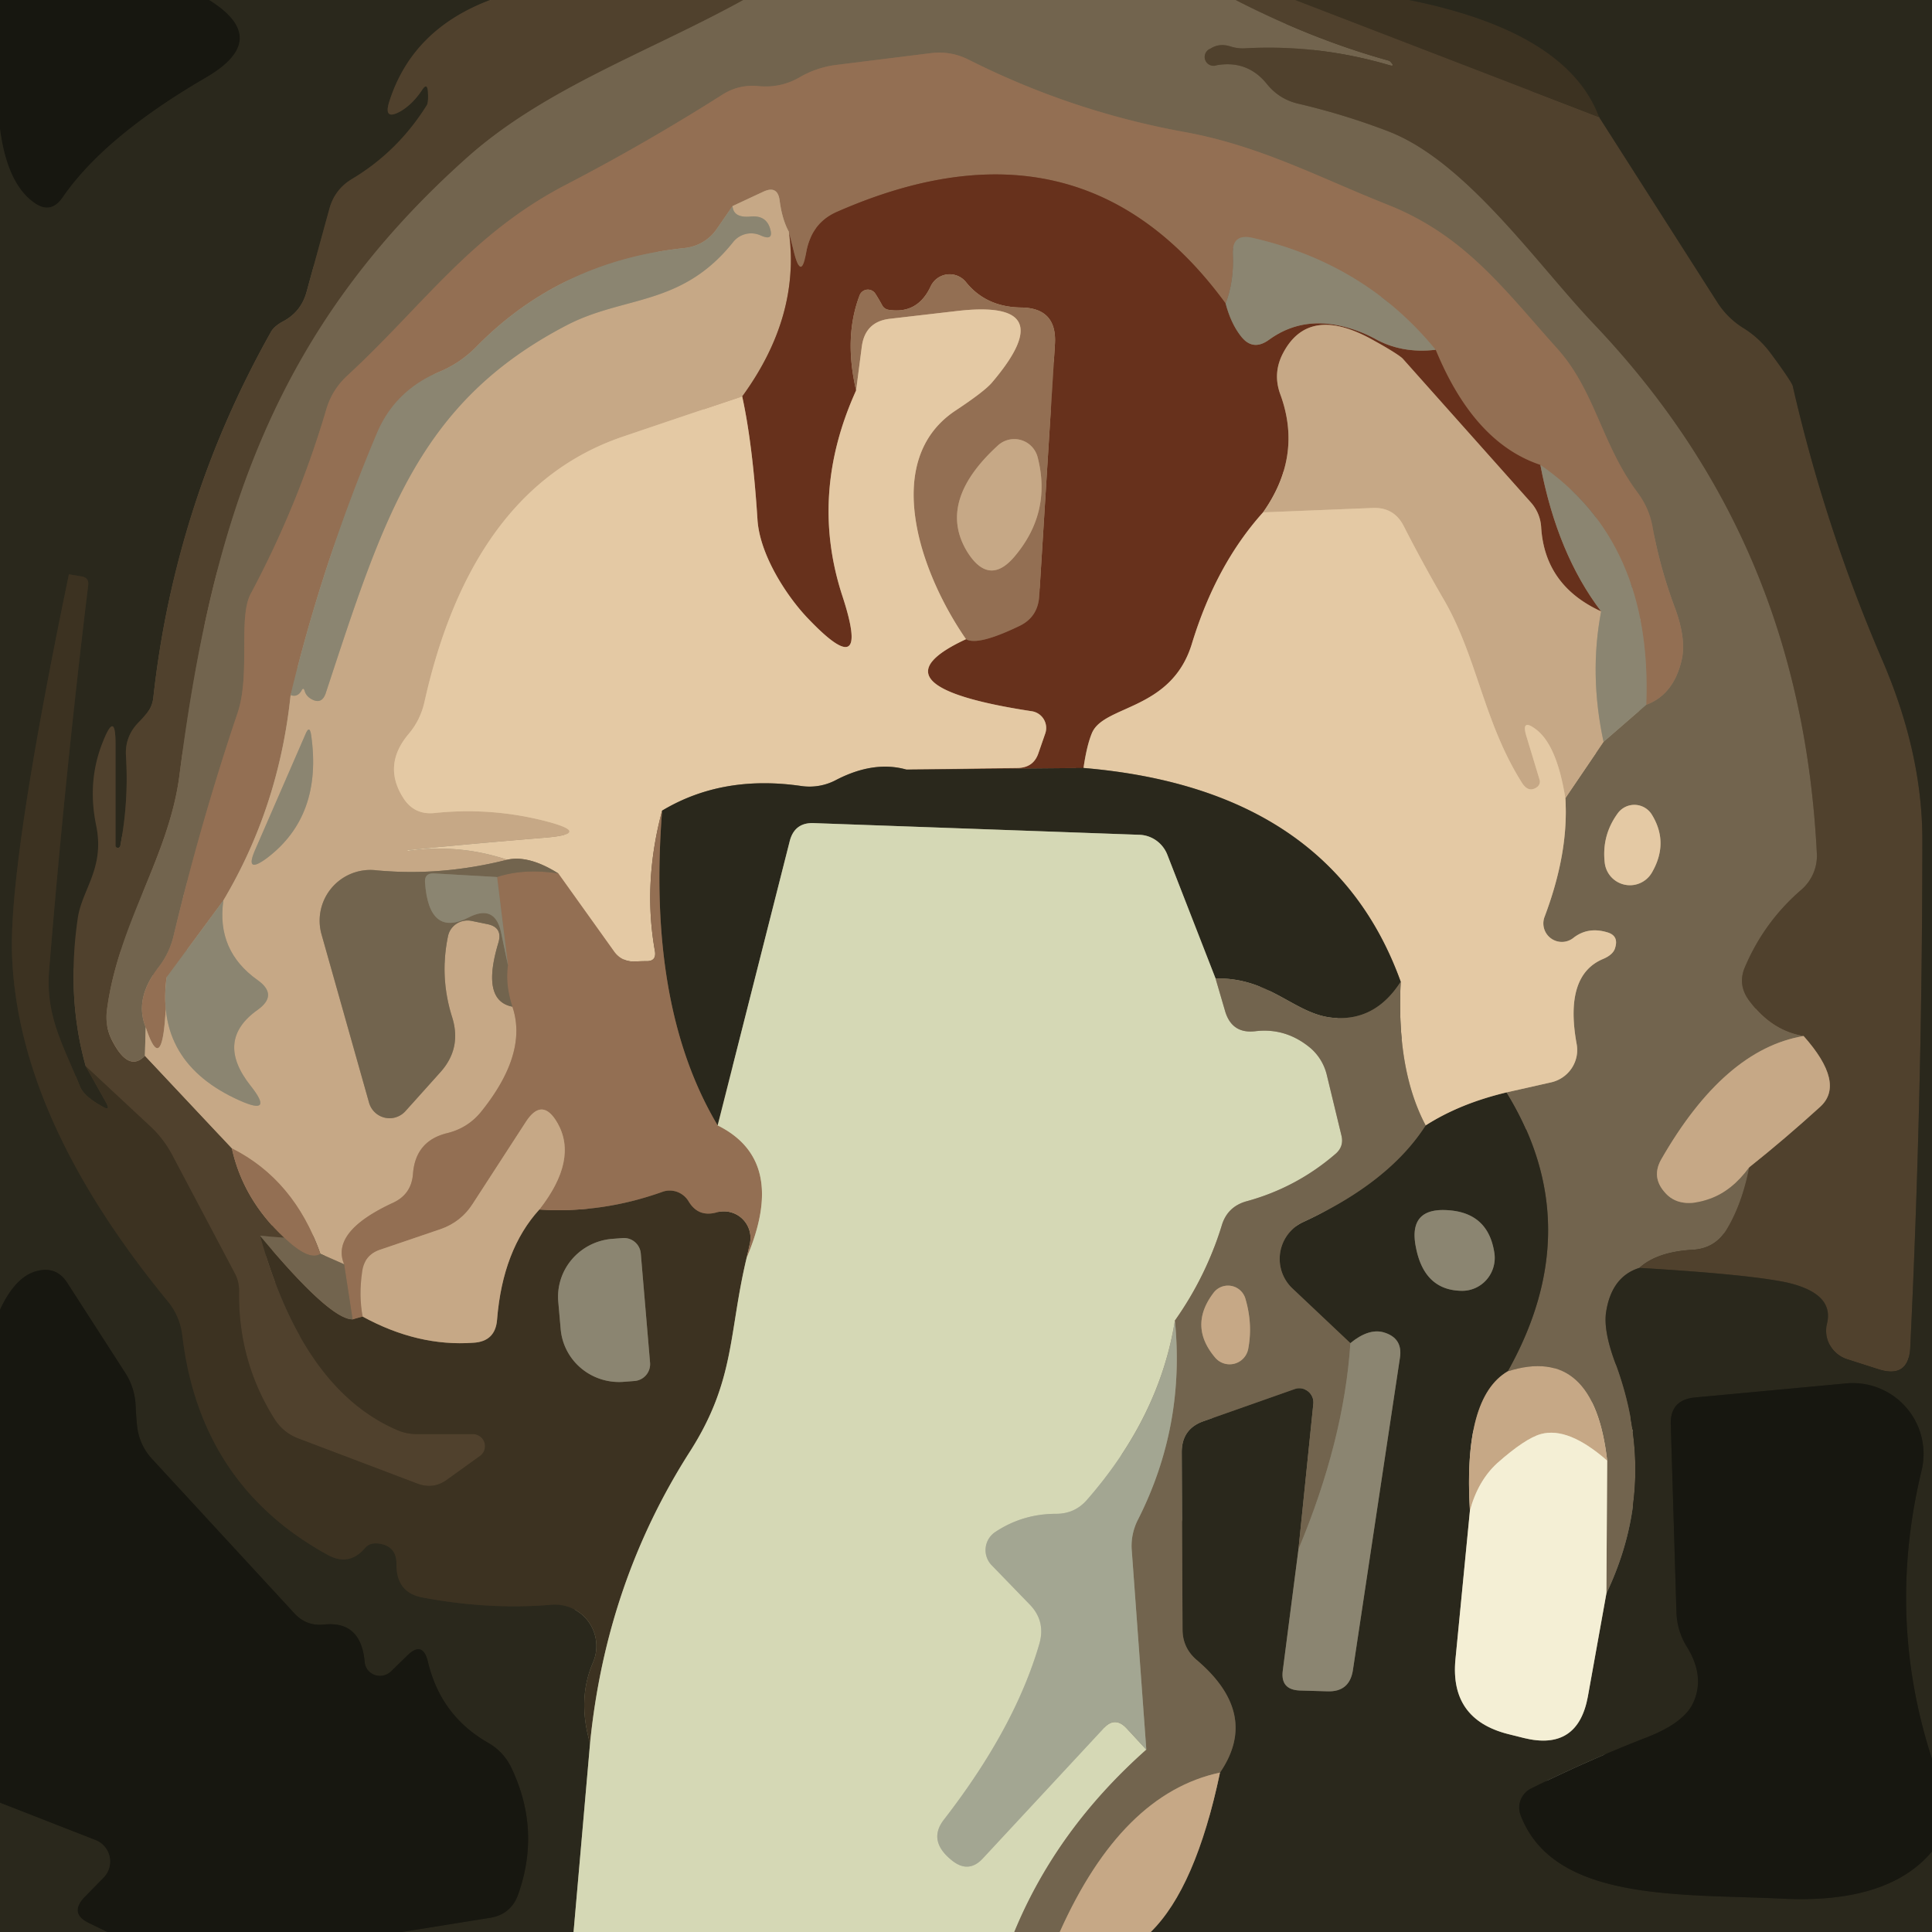 <?xml version="1.0" encoding="UTF-8" standalone="no"?>
<!DOCTYPE svg PUBLIC "-//W3C//DTD SVG 1.1//EN" "http://www.w3.org/Graphics/SVG/1.1/DTD/svg11.dtd">
<svg xmlns="http://www.w3.org/2000/svg" version="1.1" viewBox="0.00 0.00 48.00 48.00">
<g stroke-width="2.00" fill="none" stroke-linecap="butt">
<path stroke="#212016" vector-effect="non-scaling-stroke" d="
  M 5.20 0.00
  Q 6.75 0.97 5.13 1.92
  Q 2.60 3.39 1.56 4.90
  Q 1.26 5.34 0.84 5.03
  Q 0.18 4.56 0.00 3.21"
/>
<path stroke="#3d3525" vector-effect="non-scaling-stroke" d="
  M 12.18 0.00
  Q 10.24 0.73 9.67 2.53
  Q 9.52 3.01 9.96 2.76
  Q 10.26 2.58 10.49 2.23
  Q 10.61 2.05 10.63 2.26
  Q 10.65 2.55 10.60 2.62
  Q 9.88 3.77 8.74 4.45
  Q 8.31 4.71 8.18 5.20
  L 7.62 7.24
  Q 7.49 7.73 7.06 7.97
  Q 6.81 8.10 6.73 8.25
  Q 4.34 12.50 3.81 17.33
  Q 3.79 17.51 3.70 17.65
  Q 3.58 17.81 3.44 17.95
  Q 3.10 18.30 3.13 18.78
  Q 3.20 19.91 2.99 21.01
  A 0.06 0.06 0.0 0 1 2.87 21.00
  L 2.87 18.48
  Q 2.87 17.64 2.56 18.42
  Q 2.16 19.40 2.39 20.51
  C 2.61 21.58 2.03 22.10 1.93 22.83
  Q 1.65 24.78 2.13 26.49"
/>
<path stroke="#332d1f" vector-effect="non-scaling-stroke" d="
  M 2.13 26.49
  L 2.64 27.40
  Q 2.76 27.62 2.54 27.49
  Q 2.09 27.24 1.99 27.00
  C 1.58 25.98 1.13 25.26 1.22 24.11
  Q 1.61 19.31 2.19 14.55
  Q 2.22 14.35 2.02 14.32
  L 1.72 14.27
  Q 1.71 14.27 1.71 14.28
  Q 0.21 21.50 0.30 23.75
  Q 0.46 27.81 4.16 32.32
  Q 4.47 32.69 4.53 33.18
  Q 4.97 36.89 8.14 38.63
  Q 8.67 38.92 9.06 38.47
  Q 9.18 38.32 9.41 38.35
  Q 9.85 38.41 9.85 38.85
  Q 9.84 39.57 10.50 39.69
  Q 12.15 40.00 13.69 39.87
  A 1.03 1.03 0.0 0 1 14.73 41.31
  Q 14.34 42.22 14.66 43.31"
/>
<path stroke="#808069" vector-effect="non-scaling-stroke" d="
  M 14.66 43.31
  L 14.25 48.00"
/>
<path stroke="#212016" vector-effect="non-scaling-stroke" d="
  M 9.98 48.00
  L 12.16 47.65
  Q 12.70 47.57 12.88 47.05
  Q 13.44 45.45 12.70 43.91
  Q 12.51 43.52 12.13 43.30
  Q 10.95 42.63 10.63 41.28
  Q 10.50 40.75 10.11 41.14
  L 9.72 41.52
  A 0.39 0.38 -25.6 0 1 9.06 41.29
  Q 8.97 40.27 8.06 40.36
  Q 7.62 40.41 7.32 40.09
  L 3.78 36.25
  Q 3.44 35.88 3.40 35.37
  Q 3.38 35.16 3.37 34.93
  Q 3.35 34.47 3.10 34.09
  L 1.67 31.87
  Q 1.40 31.45 0.91 31.58
  Q 0.38 31.72 0.00 32.54"
/>
<path stroke="#61533e" vector-effect="non-scaling-stroke" d="
  M 18.47 0.00
  C 16.11 1.30 13.54 2.19 11.61 3.91
  C 6.88 8.13 5.29 12.80 4.46 19.25
  C 4.20 21.29 2.95 22.91 2.66 25.07
  Q 2.60 25.50 2.79 25.86
  Q 3.20 26.65 3.60 26.23"
/>
<path stroke="#8b755a" vector-effect="non-scaling-stroke" d="
  M 3.60 26.23
  L 5.76 28.53"
/>
<path stroke="#725840" vector-effect="non-scaling-stroke" d="
  M 5.76 28.53
  Q 6.04 29.80 7.06 30.75"
/>
<path stroke="#61533e" vector-effect="non-scaling-stroke" d="
  M 7.06 30.75
  Q 6.76 30.73 6.46 30.70"
/>
<path stroke="#463a27" vector-effect="non-scaling-stroke" d="
  M 6.46 30.70
  Q 7.52 34.52 9.87 35.53
  A 1.28 1.17 -30.9 0 0 10.36 35.63
  L 11.76 35.63
  A 0.30 0.30 0.0 0 1 11.93 36.17
  L 11.11 36.76
  Q 10.77 37.01 10.37 36.86
  L 7.39 35.73
  Q 7.02 35.58 6.81 35.24
  Q 5.91 33.80 5.94 32.07
  A 0.95 0.86 -62.0 0 0 5.83 31.63
  L 4.27 28.68
  Q 4.06 28.29 3.74 27.99
  L 2.13 26.49"
/>
<path stroke="#61533e" vector-effect="non-scaling-stroke" d="
  M 30.70 0.00
  Q 32.61 0.98 34.48 1.50
  Q 34.53 1.51 34.56 1.55
  Q 34.66 1.66 34.52 1.62
  Q 32.75 1.10 30.93 1.20
  Q 30.76 1.21 30.59 1.16
  Q 30.30 1.06 30.07 1.21
  A 0.22 0.22 0.0 0 0 30.23 1.62
  Q 30.99 1.49 31.47 2.08
  Q 31.78 2.47 32.27 2.58
  Q 33.42 2.85 34.51 3.27
  C 36.43 4.02 38.17 6.54 39.59 8.04
  C 43.12 11.75 44.88 16.05 45.14 21.22
  A 1.12 1.11 -21.7 0 1 44.76 22.10
  Q 43.84 22.89 43.36 24.01
  Q 43.16 24.45 43.45 24.85
  Q 44.01 25.61 44.81 25.74"
/>
<path stroke="#9c866a" vector-effect="non-scaling-stroke" d="
  M 44.81 25.74
  Q 42.84 26.07 41.27 28.81
  Q 41.03 29.24 41.35 29.61
  Q 41.72 30.06 42.49 29.78
  Q 43.04 29.58 43.46 29.00"
/>
<path stroke="#61533e" vector-effect="non-scaling-stroke" d="
  M 43.46 29.00
  Q 43.28 29.92 42.89 30.56
  Q 42.60 31.02 42.06 31.05
  Q 41.17 31.10 40.73 31.50"
/>
<path stroke="#4e4635" vector-effect="non-scaling-stroke" d="
  M 40.73 31.50
  Q 40.03 31.72 39.90 32.62
  Q 39.84 33.08 40.13 33.86
  Q 41.23 36.82 39.91 39.59"
/>
<path stroke="#b3aa92" vector-effect="non-scaling-stroke" d="
  M 39.91 39.59
  L 39.93 36.29"
/>
<path stroke="#9c866a" vector-effect="non-scaling-stroke" d="
  M 39.93 36.29
  Q 39.60 33.39 37.46 34.07"
/>
<path stroke="#4e4635" vector-effect="non-scaling-stroke" d="
  M 37.46 34.07
  Q 39.48 30.47 37.43 27.14"
/>
<path stroke="#ab9779" vector-effect="non-scaling-stroke" d="
  M 37.43 27.14
  L 38.54 26.89
  A 0.83 0.82 -11.9 0 0 39.17 25.93
  Q 38.86 24.22 39.84 23.82
  Q 40.09 23.71 40.13 23.54
  Q 40.22 23.24 39.92 23.16
  Q 39.44 23.02 39.08 23.31
  A 0.46 0.46 0.0 0 1 38.37 22.79
  Q 38.98 21.18 38.89 19.83"
/>
<path stroke="#9c866a" vector-effect="non-scaling-stroke" d="
  M 38.89 19.83
  L 39.84 18.43"
/>
<path stroke="#7f7560" vector-effect="non-scaling-stroke" d="
  M 39.84 18.43
  L 40.90 17.51"
/>
<path stroke="#836a51" vector-effect="non-scaling-stroke" d="
  M 40.90 17.51
  Q 41.58 17.26 41.78 16.40
  Q 41.90 15.89 41.62 15.12
  Q 41.25 14.14 41.06 13.11
  Q 40.98 12.63 40.68 12.23
  C 39.79 11.04 39.63 9.70 38.68 8.65
  C 37.37 7.19 36.39 5.84 34.46 5.08
  C 32.75 4.40 31.30 3.62 29.43 3.28
  Q 26.62 2.77 24.06 1.48
  Q 23.62 1.26 23.13 1.32
  L 20.80 1.61
  Q 20.29 1.67 19.85 1.93
  Q 19.39 2.19 18.85 2.14
  Q 18.36 2.09 17.95 2.35
  Q 16.06 3.55 14.08 4.58
  C 11.70 5.81 10.52 7.59 8.61 9.35
  Q 8.25 9.69 8.11 10.16
  Q 7.41 12.54 6.23 14.75
  C 5.91 15.34 6.23 16.75 5.90 17.72
  Q 4.99 20.42 4.32 23.22
  A 2.06 2.01 70.8 0 1 3.94 24.03
  Q 3.33 24.81 3.62 25.52"
/>
<path stroke="#9c866a" vector-effect="non-scaling-stroke" d="
  M 3.62 25.52
  L 3.60 26.23"
/>
<path stroke="#ab9779" vector-effect="non-scaling-stroke" d="
  M 40.19 20.21
  Q 39.79 20.76 39.87 21.44
  A 0.63 0.63 0.0 0 0 41.04 21.68
  Q 41.47 20.94 41.04 20.24
  A 0.51 0.51 0.0 0 0 40.19 20.21"
/>
<path stroke="#463a27" vector-effect="non-scaling-stroke" d="
  M 32.18 0.00
  L 39.73 2.91"
/>
<path stroke="#3d3525" vector-effect="non-scaling-stroke" d="
  M 39.73 2.91
  L 42.66 7.50
  Q 42.92 7.91 43.33 8.16
  Q 43.71 8.40 43.98 8.76
  A 1.16 0.06 52.9 0 1 44.54 9.59
  Q 45.35 13.12 46.77 16.41
  Q 47.75 18.69 47.76 20.82
  Q 47.76 27.23 47.46 33.46
  Q 47.43 34.26 46.67 34.02
  L 45.89 33.77
  A 0.75 0.74 15.6 0 1 45.39 32.89
  Q 45.58 32.13 44.38 31.86
  Q 43.42 31.66 40.73 31.50"
/>
<path stroke="#8b755a" vector-effect="non-scaling-stroke" d="
  M 43.46 29.00
  Q 44.34 28.30 45.22 27.50
  Q 45.86 26.92 44.81 25.74"
/>
<path stroke="#332d1f" vector-effect="non-scaling-stroke" d="
  M 35.01 0.00
  Q 38.94 0.79 39.73 2.91"
/>
<path stroke="#212016" vector-effect="non-scaling-stroke" d="
  M 48.00 43.70
  Q 46.86 40.19 47.74 36.54
  A 1.76 1.76 0.0 0 0 45.87 34.37
  L 42.11 34.72
  Q 41.49 34.78 41.51 35.39
  L 41.65 40.03
  Q 41.66 40.52 41.92 40.93
  Q 42.37 41.67 42.06 42.32
  Q 41.83 42.80 40.95 43.15
  Q 39.48 43.72 38.05 44.43
  A 0.53 0.53 0.0 0 0 37.78 45.10
  C 38.60 47.25 41.73 47.05 44.25 47.17
  Q 46.90 47.31 48.00 46.00"
/>
<path stroke="#786851" vector-effect="non-scaling-stroke" d="
  M 28.59 48.00
  Q 29.71 46.90 30.31 44.04"
/>
<path stroke="#4e4635" vector-effect="non-scaling-stroke" d="
  M 30.31 44.04
  Q 31.31 42.58 29.73 41.24
  Q 29.38 40.94 29.38 40.48
  L 29.36 36.08
  Q 29.36 35.50 29.90 35.31
  L 32.17 34.51
  A 0.35 0.35 0.0 0 1 32.63 34.87
  L 32.26 38.49"
/>
<path stroke="#5b5747" vector-effect="non-scaling-stroke" d="
  M 32.26 38.49
  L 31.87 41.51
  Q 31.81 41.98 32.29 42.00
  L 32.98 42.02
  Q 33.52 42.04 33.61 41.51
  L 34.78 33.74
  Q 34.86 33.24 34.37 33.10
  Q 34.00 33.00 33.55 33.37"
/>
<path stroke="#4e4635" vector-effect="non-scaling-stroke" d="
  M 33.55 33.37
  L 32.12 32.02
  A 1.01 1.01 0.0 0 1 32.38 30.36
  Q 34.51 29.38 35.42 27.96"
/>
<path stroke="#877960" vector-effect="non-scaling-stroke" d="
  M 35.42 27.96
  Q 36.26 27.42 37.43 27.14"
/>
<path stroke="#786851" vector-effect="non-scaling-stroke" d="
  M 37.46 34.07
  Q 36.35 34.72 36.52 37.53"
/>
<path stroke="#8f8c79" vector-effect="non-scaling-stroke" d="
  M 36.52 37.53
  L 36.16 41.23
  Q 36.02 42.71 37.46 43.08
  L 37.86 43.18
  Q 39.20 43.51 39.45 42.15
  L 39.91 39.59"
/>
<path stroke="#5b5747" vector-effect="non-scaling-stroke" d="
  M 37.13 31.15
  Q 36.99 30.15 36.01 30.07
  Q 34.97 29.98 35.18 31.00
  Q 35.39 32.06 36.32 32.07
  A 0.82 0.81 86.6 0 0 37.13 31.15"
/>
<path stroke="#8f7a62" vector-effect="non-scaling-stroke" d="
  M 40.90 17.51
  Q 41.06 13.47 38.27 11.55"
/>
<path stroke="#7d5038" vector-effect="non-scaling-stroke" d="
  M 38.27 11.55
  Q 36.62 11.00 35.67 8.69"
/>
<path stroke="#8f7a62" vector-effect="non-scaling-stroke" d="
  M 35.67 8.69
  Q 33.92 6.55 31.12 5.91
  Q 30.60 5.79 30.63 6.33
  Q 30.66 6.99 30.45 7.54"
/>
<path stroke="#7d5038" vector-effect="non-scaling-stroke" d="
  M 30.45 7.54
  Q 26.84 2.60 20.78 5.27
  Q 20.16 5.55 20.03 6.27
  Q 19.91 6.98 19.73 6.28
  L 19.60 5.76"
/>
<path stroke="#ad8c6d" vector-effect="non-scaling-stroke" d="
  M 19.60 5.76
  Q 19.43 5.45 19.37 4.98
  Q 19.32 4.60 18.97 4.76
  L 18.20 5.12"
/>
<path stroke="#8f7a62" vector-effect="non-scaling-stroke" d="
  M 18.20 5.12
  L 17.80 5.70
  A 1.11 1.09 13.7 0 1 17.03 6.16
  Q 13.93 6.48 11.84 8.61
  Q 11.44 9.02 10.91 9.24
  Q 9.82 9.70 9.37 10.75
  Q 8.02 13.95 7.22 17.27"
/>
<path stroke="#ad8c6d" vector-effect="non-scaling-stroke" d="
  M 7.22 17.27
  Q 6.93 20.05 5.55 22.37"
/>
<path stroke="#8f7a62" vector-effect="non-scaling-stroke" d="
  M 5.55 22.37
  L 4.14 24.28"
/>
<path stroke="#ad8c6d" vector-effect="non-scaling-stroke" d="
  M 4.14 24.28
  Q 4.11 27.00 3.62 25.52"
/>
<path stroke="#976d51" vector-effect="non-scaling-stroke" d="
  M 19.60 5.76
  Q 19.89 7.86 18.44 9.85"
/>
<path stroke="#d5b995" vector-effect="non-scaling-stroke" d="
  M 18.44 9.85
  Q 17.06 10.31 15.47 10.85
  C 12.53 11.85 11.18 14.61 10.55 17.42
  Q 10.45 17.89 10.14 18.25
  Q 9.51 19.01 10.01 19.81
  Q 10.28 20.25 10.79 20.20
  Q 12.22 20.05 13.59 20.41
  Q 14.72 20.71 13.56 20.81
  Q 11.84 20.95 10.13 21.12
  Q 10.13 21.12 10.12 21.13
  Q 10.12 21.14 10.14 21.14
  Q 11.40 20.96 12.60 21.36"
/>
<path stroke="#9c866a" vector-effect="non-scaling-stroke" d="
  M 12.60 21.36
  Q 10.93 21.78 9.33 21.62
  A 1.26 1.26 0.0 0 0 7.99 23.22
  L 9.17 27.40
  A 0.53 0.53 0.0 0 0 10.07 27.61
  L 10.94 26.64
  Q 11.48 26.04 11.23 25.26
  Q 10.92 24.27 11.13 23.26
  A 0.50 0.49 11.6 0 1 11.72 22.88
  L 12.11 22.96
  Q 12.50 23.04 12.38 23.43
  Q 11.95 24.86 12.73 25.01"
/>
<path stroke="#ad8c6d" vector-effect="non-scaling-stroke" d="
  M 12.73 25.01
  Q 13.12 26.16 11.97 27.60
  Q 11.64 28.02 11.12 28.15
  Q 10.32 28.34 10.26 29.17
  Q 10.22 29.67 9.77 29.88
  Q 8.21 30.60 8.55 31.41"
/>
<path stroke="#9c866a" vector-effect="non-scaling-stroke" d="
  M 8.55 31.41
  L 7.96 31.15"
/>
<path stroke="#ad8c6d" vector-effect="non-scaling-stroke" d="
  M 7.96 31.15
  Q 7.31 29.31 5.76 28.53"
/>
<path stroke="#a9977c" vector-effect="non-scaling-stroke" d="
  M 4.14 24.28
  Q 3.85 26.40 5.95 27.34
  Q 6.82 27.73 6.23 26.98
  Q 5.33 25.85 6.40 25.09
  Q 6.92 24.72 6.40 24.35
  Q 5.37 23.62 5.55 22.37"
/>
<path stroke="#a9977c" vector-effect="non-scaling-stroke" d="
  M 7.22 17.27
  Q 7.39 17.33 7.49 17.16
  Q 7.54 17.06 7.57 17.17
  Q 7.61 17.30 7.74 17.37
  Q 7.99 17.51 8.09 17.23
  C 9.53 12.86 10.39 10.00 14.08 8.08
  C 15.50 7.34 16.93 7.62 18.21 6.02
  A 0.57 0.57 0.0 0 1 18.90 5.85
  Q 19.19 5.98 19.15 5.75
  Q 19.07 5.34 18.65 5.38
  Q 18.22 5.42 18.20 5.12"
/>
<path stroke="#a9977c" vector-effect="non-scaling-stroke" d="
  M 6.35 21.09
  Q 6.06 21.74 6.63 21.32
  Q 8.02 20.27 7.73 18.26
  Q 7.69 18.00 7.59 18.24
  L 6.35 21.09"
/>
<path stroke="#795b47" vector-effect="non-scaling-stroke" d="
  M 30.45 7.54
  Q 30.58 8.03 30.82 8.34
  Q 31.12 8.74 31.53 8.44
  Q 32.30 7.88 33.28 8.09
  Q 33.74 8.19 34.15 8.41
  Q 34.82 8.79 35.67 8.69"
/>
<path stroke="#795b47" vector-effect="non-scaling-stroke" d="
  M 38.27 11.55
  Q 38.69 13.76 39.78 15.19"
/>
<path stroke="#976d51" vector-effect="non-scaling-stroke" d="
  M 39.78 15.19
  Q 38.38 14.55 38.29 13.10
  A 1.01 1.00 -67.7 0 0 38.04 12.49
  L 34.85 8.91
  A 1.06 0.08 28.0 0 0 34.15 8.47
  Q 32.54 7.55 31.89 8.75
  Q 31.61 9.26 31.81 9.80
  Q 32.37 11.33 31.38 12.73"
/>
<path stroke="#a67d60" vector-effect="non-scaling-stroke" d="
  M 31.38 12.73
  Q 30.21 14.03 29.61 16.00
  C 29.10 17.66 27.43 17.51 27.13 18.21
  Q 27.00 18.52 26.92 19.08"
/>
<path stroke="#492d1c" vector-effect="non-scaling-stroke" d="
  M 26.92 19.08
  L 22.52 19.12"
/>
<path stroke="#a67d60" vector-effect="non-scaling-stroke" d="
  M 22.52 19.12
  L 25.29 19.08
  Q 25.68 19.07 25.80 18.71
  L 25.97 18.22
  A 0.42 0.42 0.0 0 0 25.63 17.67
  Q 21.50 17.04 24.00 15.88"
/>
<path stroke="#7d5038" vector-effect="non-scaling-stroke" d="
  M 24.00 15.88
  Q 24.29 16.05 25.31 15.56
  Q 25.79 15.34 25.82 14.80
  L 26.21 8.54
  Q 26.26 7.65 25.37 7.64
  Q 24.50 7.63 24.00 7.01
  A 0.52 0.52 0.0 0 0 23.12 7.12
  Q 22.80 7.80 22.10 7.70
  Q 21.98 7.69 21.92 7.59
  Q 21.84 7.44 21.75 7.30
  A 0.22 0.22 0.0 0 0 21.36 7.33
  Q 20.96 8.37 21.27 9.70"
/>
<path stroke="#a67d60" vector-effect="non-scaling-stroke" d="
  M 21.27 9.70
  Q 20.10 12.28 20.93 14.81
  Q 21.66 17.04 20.05 15.34
  C 19.54 14.80 18.88 13.79 18.82 12.92
  Q 18.70 11.04 18.44 9.85"
/>
<path stroke="#bc9c7c" vector-effect="non-scaling-stroke" d="
  M 24.00 15.88
  C 22.83 14.19 21.90 11.42 23.74 10.20
  Q 24.45 9.73 24.64 9.51
  Q 26.43 7.41 23.75 7.73
  L 22.11 7.92
  Q 21.49 7.99 21.41 8.62
  L 21.27 9.70"
/>
<path stroke="#ad8c6d" vector-effect="non-scaling-stroke" d="
  M 25.22 13.81
  Q 26.13 12.72 25.78 11.36
  A 0.60 0.60 0.0 0 0 24.79 11.07
  Q 23.25 12.48 24.05 13.74
  Q 24.59 14.57 25.22 13.81"
/>
<path stroke="#877960" vector-effect="non-scaling-stroke" d="
  M 22.52 19.12
  Q 21.70 18.89 20.75 19.39
  A 1.42 1.39 34.8 0 1 19.92 19.53
  Q 17.95 19.24 16.45 20.14"
/>
<path stroke="#bc9c7c" vector-effect="non-scaling-stroke" d="
  M 16.45 20.14
  Q 15.97 21.93 16.27 23.62
  Q 16.32 23.89 16.05 23.88
  Q 15.91 23.88 15.76 23.89
  Q 15.43 23.89 15.25 23.63
  L 13.87 21.70"
/>
<path stroke="#ab9779" vector-effect="non-scaling-stroke" d="
  M 13.87 21.70
  Q 13.14 21.24 12.60 21.36"
/>
<path stroke="#a9977c" vector-effect="non-scaling-stroke" d="
  M 39.78 15.19
  Q 39.48 16.76 39.84 18.43"
/>
<path stroke="#d5b995" vector-effect="non-scaling-stroke" d="
  M 38.89 19.83
  Q 38.68 18.51 38.16 18.12
  Q 37.79 17.84 37.92 18.28
  L 38.25 19.37
  A 0.17 0.16 -25.7 0 1 38.18 19.56
  Q 37.98 19.70 37.82 19.46
  C 36.85 17.93 36.70 16.30 35.85 14.86
  Q 35.34 13.98 34.87 13.06
  Q 34.63 12.60 34.11 12.62
  L 31.38 12.73"
/>
<path stroke="#ab9779" vector-effect="non-scaling-stroke" d="
  M 35.42 27.96
  Q 34.69 26.58 34.80 24.39"
/>
<path stroke="#877960" vector-effect="non-scaling-stroke" d="
  M 34.80 24.39
  Q 33.07 19.60 26.92 19.08"
/>
<path stroke="#574b38" vector-effect="non-scaling-stroke" d="
  M 6.46 30.70
  Q 8.19 32.78 8.76 32.78"
/>
<path stroke="#68513a" vector-effect="non-scaling-stroke" d="
  M 8.76 32.78
  Q 8.89 32.74 9.01 32.71"
/>
<path stroke="#816d54" vector-effect="non-scaling-stroke" d="
  M 9.01 32.71
  Q 10.38 33.46 11.76 33.36
  Q 12.31 33.33 12.35 32.78
  Q 12.49 31.05 13.40 30.05"
/>
<path stroke="#68513a" vector-effect="non-scaling-stroke" d="
  M 13.40 30.05
  Q 14.95 30.15 16.46 29.61
  A 0.55 0.54 64.8 0 1 17.11 29.85
  Q 17.35 30.25 17.81 30.12
  A 0.66 0.66 0.0 0 1 18.63 30.90
  L 18.55 31.25"
/>
<path stroke="#89856b" vector-effect="non-scaling-stroke" d="
  M 18.55 31.25
  C 18.10 33.13 18.27 34.29 17.15 36.05
  Q 15.06 39.31 14.66 43.31"
/>
<path stroke="#645c49" vector-effect="non-scaling-stroke" d="
  M 16.15 33.85
  L 15.92 31.14
  A 0.42 0.42 0.0 0 0 15.46 30.76
  L 15.20 30.78
  A 1.46 1.44 -5.0 0 0 13.87 32.34
  L 13.93 33.02
  A 1.46 1.44 -5.0 0 0 15.51 34.33
  L 15.77 34.31
  A 0.42 0.42 0.0 0 0 16.15 33.85"
/>
<path stroke="#4e4635" vector-effect="non-scaling-stroke" d="
  M 34.80 24.39
  Q 34.18 25.36 33.16 25.29
  C 32.18 25.23 31.58 24.28 30.20 24.31"
/>
<path stroke="#808069" vector-effect="non-scaling-stroke" d="
  M 30.20 24.31
  L 29.00 21.23
  A 0.78 0.77 79.6 0 0 28.30 20.74
  L 20.22 20.45
  Q 19.74 20.43 19.62 20.90
  L 17.83 27.96"
/>
<path stroke="#5f4c38" vector-effect="non-scaling-stroke" d="
  M 17.83 27.96
  Q 16.07 25.01 16.45 20.14"
/>
<path stroke="#b4a484" vector-effect="non-scaling-stroke" d="
  M 17.83 27.96
  Q 19.58 28.83 18.55 31.25"
/>
<path stroke="#ad8c6d" vector-effect="non-scaling-stroke" d="
  M 13.40 30.05
  Q 14.37 28.81 13.85 27.90
  Q 13.47 27.24 13.06 27.88
  L 11.75 29.90
  Q 11.46 30.36 10.94 30.54
  L 9.44 31.05
  Q 9.06 31.18 9.00 31.58
  Q 8.91 32.18 9.01 32.71"
/>
<path stroke="#836a51" vector-effect="non-scaling-stroke" d="
  M 8.76 32.78
  L 8.55 31.41"
/>
<path stroke="#836a51" vector-effect="non-scaling-stroke" d="
  M 12.73 25.01
  Q 12.55 24.46 12.62 23.98"
/>
<path stroke="#8f7a62" vector-effect="non-scaling-stroke" d="
  M 12.62 23.98
  L 12.35 21.79"
/>
<path stroke="#836a51" vector-effect="non-scaling-stroke" d="
  M 12.35 21.79
  Q 13.01 21.57 13.87 21.70"
/>
<path stroke="#a49e82" vector-effect="non-scaling-stroke" d="
  M 30.20 24.31
  L 30.44 25.13
  Q 30.61 25.69 31.19 25.62
  Q 31.95 25.53 32.56 26.04
  A 1.29 1.26 -77.3 0 1 32.96 26.69
  L 33.33 28.22
  Q 33.39 28.48 33.19 28.66
  Q 32.22 29.50 30.99 29.84
  Q 30.49 29.97 30.35 30.46
  Q 29.96 31.72 29.19 32.81"
/>
<path stroke="#bcbfa4" vector-effect="non-scaling-stroke" d="
  M 29.19 32.81
  Q 28.81 35.20 27.00 37.27
  Q 26.70 37.61 26.24 37.61
  Q 25.41 37.61 24.73 38.06
  A 0.54 0.54 0.0 0 0 24.64 38.89
  L 25.57 39.85
  Q 25.99 40.27 25.82 40.85
  Q 25.21 42.94 23.45 45.21
  Q 23.04 45.74 23.66 46.23
  Q 24.07 46.55 24.42 46.17
  L 27.42 42.94
  Q 27.70 42.63 27.99 42.94
  L 28.48 43.47"
/>
<path stroke="#a49e82" vector-effect="non-scaling-stroke" d="
  M 28.48 43.47
  Q 26.25 45.45 25.20 48.00"
/>
<path stroke="#7f7560" vector-effect="non-scaling-stroke" d="
  M 12.35 21.79
  L 10.78 21.70
  Q 10.54 21.69 10.56 21.93
  Q 10.66 23.30 11.65 22.79
  Q 12.30 22.46 12.45 23.17
  L 12.62 23.98"
/>
<path stroke="#7f7560" vector-effect="non-scaling-stroke" d="
  M 33.55 33.37
  Q 33.39 35.79 32.26 38.49"
/>
<path stroke="#9c866a" vector-effect="non-scaling-stroke" d="
  M 30.31 44.04
  Q 27.87 44.56 26.33 48.00"
/>
<path stroke="#8b8570" vector-effect="non-scaling-stroke" d="
  M 28.48 43.47
  L 28.12 38.54
  A 1.45 1.40 -34.6 0 1 28.28 37.74
  Q 29.45 35.42 29.19 32.81"
/>
<path stroke="#9c866a" vector-effect="non-scaling-stroke" d="
  M 30.20 33.74
  A 0.47 0.47 0.0 0 0 31.01 33.52
  Q 31.13 32.90 30.94 32.26
  A 0.45 0.45 0.0 0 0 30.15 32.12
  Q 29.52 32.95 30.20 33.74"
/>
<path stroke="#836a51" vector-effect="non-scaling-stroke" d="
  M 7.96 31.15
  Q 7.68 31.34 7.06 30.75"
/>
<path stroke="#212016" vector-effect="non-scaling-stroke" d="
  M 2.66 48.00
  L 2.21 47.78
  Q 1.71 47.54 2.10 47.13
  L 2.58 46.64
  A 0.57 0.57 0.0 0 0 2.38 45.72
  L 0.00 44.79"
/>
<path stroke="#ddccae" vector-effect="non-scaling-stroke" d="
  M 39.93 36.29
  Q 38.96 35.44 38.28 35.63
  Q 37.89 35.74 37.20 36.35
  Q 36.72 36.79 36.52 37.53"
/>
</g>
<path fill="#171710" d="
  M 0.00 0.00
  L 5.20 0.00
  Q 6.75 0.97 5.13 1.92
  Q 2.60 3.39 1.56 4.90
  Q 1.26 5.34 0.84 5.03
  Q 0.18 4.56 0.00 3.21
  L 0.00 0.00
  Z"
/>
<path fill="#2a281c" d="
  M 5.20 0.00
  L 12.18 0.00
  Q 10.24 0.73 9.67 2.53
  Q 9.52 3.01 9.96 2.76
  Q 10.26 2.58 10.49 2.23
  Q 10.61 2.05 10.63 2.26
  Q 10.65 2.55 10.60 2.62
  Q 9.88 3.77 8.74 4.45
  Q 8.31 4.71 8.18 5.20
  L 7.62 7.24
  Q 7.49 7.73 7.06 7.97
  Q 6.81 8.10 6.73 8.25
  Q 4.34 12.50 3.81 17.33
  Q 3.79 17.51 3.70 17.65
  Q 3.58 17.81 3.44 17.95
  Q 3.10 18.30 3.13 18.78
  Q 3.20 19.91 2.99 21.01
  A 0.06 0.06 0.0 0 1 2.87 21.00
  L 2.87 18.48
  Q 2.87 17.64 2.56 18.42
  Q 2.16 19.40 2.39 20.51
  C 2.61 21.58 2.03 22.10 1.93 22.83
  Q 1.65 24.78 2.13 26.49
  L 2.64 27.40
  Q 2.76 27.62 2.54 27.49
  Q 2.09 27.24 1.99 27.00
  C 1.58 25.98 1.13 25.26 1.22 24.11
  Q 1.61 19.31 2.19 14.55
  Q 2.22 14.35 2.02 14.32
  L 1.72 14.27
  Q 1.71 14.27 1.71 14.28
  Q 0.21 21.50 0.30 23.75
  Q 0.46 27.81 4.16 32.32
  Q 4.47 32.69 4.53 33.18
  Q 4.97 36.89 8.14 38.63
  Q 8.67 38.92 9.06 38.47
  Q 9.18 38.32 9.41 38.35
  Q 9.85 38.41 9.85 38.85
  Q 9.84 39.57 10.50 39.69
  Q 12.15 40.00 13.69 39.87
  A 1.03 1.03 0.0 0 1 14.73 41.31
  Q 14.34 42.22 14.66 43.31
  L 14.25 48.00
  L 9.98 48.00
  L 12.16 47.65
  Q 12.70 47.57 12.88 47.05
  Q 13.44 45.45 12.70 43.91
  Q 12.51 43.52 12.13 43.30
  Q 10.95 42.63 10.63 41.28
  Q 10.50 40.75 10.11 41.14
  L 9.72 41.52
  A 0.39 0.38 -25.6 0 1 9.06 41.29
  Q 8.97 40.27 8.06 40.36
  Q 7.62 40.41 7.32 40.09
  L 3.78 36.25
  Q 3.44 35.88 3.40 35.37
  Q 3.38 35.16 3.37 34.93
  Q 3.35 34.47 3.10 34.09
  L 1.67 31.87
  Q 1.40 31.45 0.91 31.58
  Q 0.38 31.72 0.00 32.54
  L 0.00 3.21
  Q 0.18 4.56 0.84 5.03
  Q 1.26 5.34 1.56 4.90
  Q 2.60 3.39 5.13 1.92
  Q 6.75 0.97 5.20 0.00
  Z"
/>
<path fill="#50412d" d="
  M 12.18 0.00
  L 18.47 0.00
  C 16.11 1.30 13.54 2.19 11.61 3.91
  C 6.88 8.13 5.29 12.80 4.46 19.25
  C 4.20 21.29 2.95 22.91 2.66 25.07
  Q 2.60 25.50 2.79 25.86
  Q 3.20 26.65 3.60 26.23
  L 5.76 28.53
  Q 6.04 29.80 7.06 30.75
  Q 6.76 30.73 6.46 30.70
  Q 7.52 34.52 9.87 35.53
  A 1.28 1.17 -30.9 0 0 10.36 35.63
  L 11.76 35.63
  A 0.30 0.30 0.0 0 1 11.93 36.17
  L 11.11 36.76
  Q 10.77 37.01 10.37 36.86
  L 7.39 35.73
  Q 7.02 35.58 6.81 35.24
  Q 5.91 33.80 5.94 32.07
  A 0.95 0.86 -62.0 0 0 5.83 31.63
  L 4.27 28.68
  Q 4.06 28.29 3.74 27.99
  L 2.13 26.49
  Q 1.65 24.78 1.93 22.83
  C 2.03 22.10 2.61 21.58 2.39 20.51
  Q 2.16 19.40 2.56 18.42
  Q 2.87 17.64 2.87 18.48
  L 2.87 21.00
  A 0.06 0.06 0.0 0 0 2.99 21.01
  Q 3.20 19.91 3.13 18.78
  Q 3.10 18.30 3.44 17.95
  Q 3.58 17.81 3.70 17.65
  Q 3.79 17.51 3.81 17.33
  Q 4.34 12.50 6.73 8.25
  Q 6.81 8.10 7.06 7.97
  Q 7.49 7.73 7.62 7.24
  L 8.18 5.20
  Q 8.31 4.71 8.74 4.45
  Q 9.88 3.77 10.60 2.62
  Q 10.65 2.55 10.63 2.26
  Q 10.61 2.05 10.49 2.23
  Q 10.26 2.58 9.96 2.76
  Q 9.52 3.01 9.67 2.53
  Q 10.24 0.73 12.18 0.00
  Z"
/>
<path fill="#72644e" d="
  M 18.47 0.00
  L 30.70 0.00
  Q 32.61 0.98 34.48 1.50
  Q 34.53 1.51 34.56 1.55
  Q 34.66 1.66 34.52 1.62
  Q 32.75 1.10 30.93 1.20
  Q 30.76 1.21 30.59 1.16
  Q 30.30 1.06 30.07 1.21
  A 0.22 0.22 0.0 0 0 30.23 1.62
  Q 30.99 1.49 31.47 2.08
  Q 31.78 2.47 32.27 2.58
  Q 33.42 2.85 34.51 3.27
  C 36.43 4.02 38.17 6.54 39.59 8.04
  C 43.12 11.75 44.88 16.05 45.14 21.22
  A 1.12 1.11 -21.7 0 1 44.76 22.10
  Q 43.84 22.89 43.36 24.01
  Q 43.16 24.45 43.45 24.85
  Q 44.01 25.61 44.81 25.74
  Q 42.84 26.07 41.27 28.81
  Q 41.03 29.24 41.35 29.61
  Q 41.72 30.06 42.49 29.78
  Q 43.04 29.58 43.46 29.00
  Q 43.28 29.92 42.89 30.56
  Q 42.60 31.02 42.06 31.05
  Q 41.17 31.10 40.73 31.50
  Q 40.03 31.72 39.90 32.62
  Q 39.84 33.08 40.13 33.86
  Q 41.23 36.82 39.91 39.59
  L 39.93 36.29
  Q 39.60 33.39 37.46 34.07
  Q 39.48 30.47 37.43 27.14
  L 38.54 26.89
  A 0.83 0.82 -11.9 0 0 39.17 25.93
  Q 38.86 24.22 39.84 23.82
  Q 40.09 23.71 40.13 23.54
  Q 40.22 23.24 39.92 23.16
  Q 39.44 23.02 39.08 23.31
  A 0.46 0.46 0.0 0 1 38.37 22.79
  Q 38.98 21.18 38.89 19.83
  L 39.84 18.43
  L 40.90 17.51
  Q 41.58 17.26 41.78 16.40
  Q 41.90 15.89 41.62 15.12
  Q 41.25 14.14 41.06 13.11
  Q 40.98 12.63 40.68 12.23
  C 39.79 11.04 39.63 9.70 38.68 8.65
  C 37.37 7.19 36.39 5.84 34.46 5.08
  C 32.75 4.40 31.30 3.62 29.43 3.28
  Q 26.62 2.77 24.06 1.48
  Q 23.62 1.26 23.13 1.32
  L 20.80 1.61
  Q 20.29 1.67 19.85 1.93
  Q 19.39 2.19 18.85 2.14
  Q 18.36 2.09 17.95 2.35
  Q 16.06 3.55 14.08 4.58
  C 11.70 5.81 10.52 7.59 8.61 9.35
  Q 8.25 9.69 8.11 10.16
  Q 7.41 12.54 6.23 14.75
  C 5.91 15.34 6.23 16.75 5.90 17.72
  Q 4.99 20.42 4.32 23.22
  A 2.06 2.01 70.8 0 1 3.94 24.03
  Q 3.33 24.81 3.62 25.52
  L 3.60 26.23
  Q 3.20 26.65 2.79 25.86
  Q 2.60 25.50 2.66 25.07
  C 2.95 22.91 4.20 21.29 4.46 19.25
  C 5.29 12.80 6.88 8.13 11.61 3.91
  C 13.54 2.19 16.11 1.30 18.47 0.00
  Z
  M 40.19 20.21
  Q 39.79 20.76 39.87 21.44
  A 0.63 0.63 0.0 0 0 41.04 21.68
  Q 41.47 20.94 41.04 20.24
  A 0.51 0.51 0.0 0 0 40.19 20.21
  Z"
/>
<path fill="#50412d" d="
  M 30.70 0.00
  L 32.18 0.00
  L 39.73 2.91
  L 42.66 7.50
  Q 42.92 7.91 43.33 8.16
  Q 43.71 8.40 43.98 8.76
  A 1.16 0.06 52.9 0 1 44.54 9.59
  Q 45.35 13.12 46.77 16.41
  Q 47.75 18.69 47.76 20.82
  Q 47.76 27.23 47.46 33.46
  Q 47.43 34.26 46.67 34.02
  L 45.89 33.77
  A 0.75 0.74 15.6 0 1 45.39 32.89
  Q 45.58 32.13 44.38 31.86
  Q 43.42 31.66 40.73 31.50
  Q 41.17 31.10 42.06 31.05
  Q 42.60 31.02 42.89 30.56
  Q 43.28 29.92 43.46 29.00
  Q 44.34 28.30 45.22 27.50
  Q 45.86 26.92 44.81 25.74
  Q 44.01 25.61 43.45 24.85
  Q 43.16 24.45 43.36 24.01
  Q 43.84 22.89 44.76 22.10
  A 1.12 1.11 -21.7 0 0 45.14 21.22
  C 44.88 16.05 43.12 11.75 39.59 8.04
  C 38.17 6.54 36.43 4.02 34.51 3.27
  Q 33.42 2.85 32.27 2.58
  Q 31.78 2.47 31.47 2.08
  Q 30.99 1.49 30.23 1.62
  A 0.22 0.22 0.0 0 1 30.07 1.21
  Q 30.30 1.06 30.59 1.16
  Q 30.76 1.21 30.93 1.20
  Q 32.75 1.10 34.52 1.62
  Q 34.66 1.66 34.56 1.55
  Q 34.53 1.51 34.48 1.50
  Q 32.61 0.98 30.70 0.00
  Z"
/>
<path fill="#3c3221" d="
  M 32.18 0.00
  L 35.01 0.00
  Q 38.94 0.79 39.73 2.91
  L 32.18 0.00
  Z"
/>
<path fill="#2a281c" d="
  M 35.01 0.00
  L 48.00 0.00
  L 48.00 43.70
  Q 46.86 40.19 47.74 36.54
  A 1.76 1.76 0.0 0 0 45.87 34.37
  L 42.11 34.72
  Q 41.49 34.78 41.51 35.39
  L 41.65 40.03
  Q 41.66 40.52 41.92 40.93
  Q 42.37 41.67 42.06 42.32
  Q 41.83 42.80 40.95 43.15
  Q 39.48 43.72 38.05 44.43
  A 0.53 0.53 0.0 0 0 37.78 45.10
  C 38.60 47.25 41.73 47.05 44.25 47.17
  Q 46.90 47.31 48.00 46.00
  L 48.00 48.00
  L 28.59 48.00
  Q 29.71 46.90 30.31 44.04
  Q 31.31 42.58 29.73 41.24
  Q 29.38 40.94 29.38 40.48
  L 29.36 36.08
  Q 29.36 35.50 29.90 35.31
  L 32.17 34.51
  A 0.35 0.35 0.0 0 1 32.63 34.87
  L 32.26 38.49
  L 31.87 41.51
  Q 31.81 41.98 32.29 42.00
  L 32.98 42.02
  Q 33.52 42.04 33.61 41.51
  L 34.78 33.74
  Q 34.86 33.24 34.37 33.10
  Q 34.00 33.00 33.55 33.37
  L 32.12 32.02
  A 1.01 1.01 0.0 0 1 32.38 30.36
  Q 34.51 29.38 35.42 27.96
  Q 36.26 27.42 37.43 27.14
  Q 39.48 30.47 37.46 34.07
  Q 36.35 34.72 36.52 37.53
  L 36.16 41.23
  Q 36.02 42.71 37.46 43.08
  L 37.86 43.18
  Q 39.20 43.51 39.45 42.15
  L 39.91 39.59
  Q 41.23 36.82 40.13 33.86
  Q 39.84 33.08 39.90 32.62
  Q 40.03 31.72 40.73 31.50
  Q 43.42 31.66 44.38 31.86
  Q 45.58 32.13 45.39 32.89
  A 0.75 0.74 15.6 0 0 45.89 33.77
  L 46.67 34.02
  Q 47.43 34.26 47.46 33.46
  Q 47.76 27.23 47.76 20.82
  Q 47.75 18.69 46.77 16.41
  Q 45.35 13.12 44.54 9.59
  A 1.16 0.06 52.9 0 0 43.98 8.76
  Q 43.71 8.40 43.33 8.16
  Q 42.92 7.91 42.66 7.50
  L 39.73 2.91
  Q 38.94 0.79 35.01 0.00
  Z
  M 37.13 31.15
  Q 36.99 30.15 36.01 30.07
  Q 34.97 29.98 35.18 31.00
  Q 35.39 32.06 36.32 32.07
  A 0.82 0.81 86.6 0 0 37.13 31.15
  Z"
/>
<path fill="#936f53" d="
  M 40.90 17.51
  Q 41.06 13.47 38.27 11.55
  Q 36.62 11.00 35.67 8.69
  Q 33.92 6.55 31.12 5.91
  Q 30.60 5.79 30.63 6.33
  Q 30.66 6.99 30.45 7.54
  Q 26.84 2.60 20.78 5.27
  Q 20.16 5.55 20.03 6.27
  Q 19.91 6.98 19.73 6.28
  L 19.60 5.76
  Q 19.43 5.45 19.37 4.98
  Q 19.32 4.60 18.97 4.76
  L 18.20 5.12
  L 17.80 5.70
  A 1.11 1.09 13.7 0 1 17.03 6.16
  Q 13.93 6.48 11.84 8.61
  Q 11.44 9.02 10.91 9.24
  Q 9.82 9.70 9.37 10.75
  Q 8.02 13.95 7.22 17.27
  Q 6.93 20.05 5.55 22.37
  L 4.14 24.28
  Q 4.11 27.00 3.62 25.52
  Q 3.33 24.81 3.94 24.03
  A 2.06 2.01 70.8 0 0 4.32 23.22
  Q 4.99 20.42 5.90 17.72
  C 6.23 16.75 5.91 15.34 6.23 14.75
  Q 7.41 12.54 8.11 10.16
  Q 8.25 9.69 8.61 9.35
  C 10.52 7.59 11.70 5.81 14.08 4.58
  Q 16.06 3.55 17.95 2.35
  Q 18.36 2.09 18.85 2.14
  Q 19.39 2.19 19.85 1.93
  Q 20.29 1.67 20.80 1.61
  L 23.13 1.32
  Q 23.62 1.26 24.06 1.48
  Q 26.62 2.77 29.43 3.28
  C 31.30 3.62 32.75 4.40 34.46 5.08
  C 36.39 5.84 37.37 7.19 38.68 8.65
  C 39.63 9.70 39.79 11.04 40.68 12.23
  Q 40.98 12.63 41.06 13.11
  Q 41.25 14.14 41.62 15.12
  Q 41.90 15.89 41.78 16.40
  Q 41.58 17.26 40.90 17.51
  Z"
/>
<path fill="#c6a886" d="
  M 19.60 5.76
  Q 19.89 7.86 18.44 9.85
  Q 17.06 10.31 15.47 10.85
  C 12.53 11.85 11.18 14.61 10.55 17.42
  Q 10.45 17.89 10.14 18.25
  Q 9.51 19.01 10.01 19.81
  Q 10.28 20.25 10.79 20.20
  Q 12.22 20.05 13.59 20.41
  Q 14.72 20.71 13.56 20.81
  Q 11.84 20.95 10.13 21.12
  Q 10.13 21.12 10.12 21.13
  Q 10.12 21.14 10.14 21.14
  Q 11.40 20.96 12.60 21.36
  Q 10.93 21.78 9.33 21.62
  A 1.26 1.26 0.0 0 0 7.99 23.22
  L 9.17 27.40
  A 0.53 0.53 0.0 0 0 10.07 27.61
  L 10.94 26.64
  Q 11.48 26.04 11.23 25.26
  Q 10.92 24.27 11.13 23.26
  A 0.50 0.49 11.6 0 1 11.72 22.88
  L 12.11 22.96
  Q 12.50 23.04 12.38 23.43
  Q 11.95 24.86 12.73 25.01
  Q 13.12 26.16 11.97 27.60
  Q 11.64 28.02 11.12 28.15
  Q 10.32 28.34 10.26 29.17
  Q 10.22 29.67 9.77 29.88
  Q 8.21 30.60 8.55 31.41
  L 7.96 31.15
  Q 7.31 29.31 5.76 28.53
  L 3.60 26.23
  L 3.62 25.52
  Q 4.11 27.00 4.14 24.28
  Q 3.85 26.40 5.95 27.34
  Q 6.82 27.73 6.23 26.98
  Q 5.33 25.85 6.40 25.09
  Q 6.92 24.72 6.40 24.35
  Q 5.37 23.62 5.55 22.37
  Q 6.93 20.05 7.22 17.27
  Q 7.39 17.33 7.49 17.16
  Q 7.54 17.06 7.57 17.17
  Q 7.61 17.30 7.74 17.37
  Q 7.99 17.51 8.09 17.23
  C 9.53 12.86 10.39 10.00 14.08 8.08
  C 15.50 7.34 16.93 7.62 18.21 6.02
  A 0.57 0.57 0.0 0 1 18.90 5.85
  Q 19.19 5.98 19.15 5.75
  Q 19.07 5.34 18.65 5.38
  Q 18.22 5.42 18.20 5.12
  L 18.97 4.76
  Q 19.32 4.60 19.37 4.98
  Q 19.43 5.45 19.60 5.76
  Z
  M 6.35 21.09
  Q 6.06 21.74 6.63 21.32
  Q 8.02 20.27 7.73 18.26
  Q 7.69 18.00 7.59 18.24
  L 6.35 21.09
  Z"
/>
<path fill="#67311c" d="
  M 30.45 7.54
  Q 30.58 8.03 30.82 8.34
  Q 31.12 8.74 31.53 8.44
  Q 32.30 7.88 33.28 8.09
  Q 33.74 8.19 34.15 8.41
  Q 34.82 8.79 35.67 8.69
  Q 36.62 11.00 38.27 11.55
  Q 38.69 13.76 39.78 15.19
  Q 38.38 14.55 38.29 13.10
  A 1.01 1.00 -67.7 0 0 38.04 12.49
  L 34.85 8.91
  A 1.06 0.08 28.0 0 0 34.15 8.47
  Q 32.54 7.55 31.89 8.75
  Q 31.61 9.26 31.81 9.80
  Q 32.37 11.33 31.38 12.73
  Q 30.21 14.03 29.61 16.00
  C 29.10 17.66 27.43 17.51 27.13 18.21
  Q 27.00 18.52 26.92 19.08
  L 22.52 19.12
  L 25.29 19.08
  Q 25.68 19.07 25.80 18.71
  L 25.97 18.22
  A 0.42 0.42 0.0 0 0 25.63 17.67
  Q 21.50 17.04 24.00 15.88
  Q 24.29 16.05 25.31 15.56
  Q 25.79 15.34 25.82 14.80
  L 26.21 8.54
  Q 26.26 7.65 25.37 7.64
  Q 24.50 7.63 24.00 7.01
  A 0.52 0.52 0.0 0 0 23.12 7.12
  Q 22.80 7.80 22.10 7.70
  Q 21.98 7.69 21.92 7.59
  Q 21.84 7.44 21.75 7.30
  A 0.22 0.22 0.0 0 0 21.36 7.33
  Q 20.96 8.37 21.27 9.70
  Q 20.10 12.28 20.93 14.81
  Q 21.66 17.04 20.05 15.34
  C 19.54 14.80 18.88 13.79 18.82 12.92
  Q 18.70 11.04 18.44 9.85
  Q 19.89 7.86 19.60 5.76
  L 19.73 6.28
  Q 19.91 6.98 20.03 6.27
  Q 20.16 5.55 20.78 5.27
  Q 26.84 2.60 30.45 7.54
  Z"
/>
<path fill="#8b8571" d="
  M 18.20 5.12
  Q 18.22 5.42 18.65 5.38
  Q 19.07 5.34 19.15 5.75
  Q 19.19 5.98 18.90 5.85
  A 0.57 0.57 0.0 0 0 18.21 6.02
  C 16.93 7.62 15.50 7.34 14.08 8.08
  C 10.39 10.00 9.53 12.86 8.09 17.23
  Q 7.99 17.51 7.74 17.37
  Q 7.61 17.30 7.57 17.17
  Q 7.54 17.06 7.49 17.16
  Q 7.39 17.33 7.22 17.27
  Q 8.02 13.95 9.37 10.75
  Q 9.82 9.70 10.91 9.24
  Q 11.44 9.02 11.84 8.61
  Q 13.93 6.48 17.03 6.16
  A 1.11 1.09 13.7 0 0 17.80 5.70
  L 18.20 5.12
  Z"
/>
<path fill="#8b8571" d="
  M 35.67 8.69
  Q 34.82 8.79 34.15 8.41
  Q 33.74 8.19 33.28 8.09
  Q 32.30 7.88 31.53 8.44
  Q 31.12 8.74 30.82 8.34
  Q 30.58 8.03 30.45 7.54
  Q 30.66 6.99 30.63 6.33
  Q 30.60 5.79 31.12 5.91
  Q 33.92 6.55 35.67 8.69
  Z"
/>
<path fill="#936f53" d="
  M 24.00 15.88
  C 22.83 14.19 21.90 11.42 23.74 10.20
  Q 24.45 9.73 24.64 9.51
  Q 26.43 7.41 23.75 7.73
  L 22.11 7.92
  Q 21.49 7.99 21.41 8.62
  L 21.27 9.70
  Q 20.96 8.37 21.36 7.33
  A 0.22 0.22 0.0 0 1 21.75 7.30
  Q 21.84 7.44 21.92 7.59
  Q 21.98 7.69 22.10 7.70
  Q 22.80 7.80 23.12 7.12
  A 0.52 0.52 0.0 0 1 24.00 7.01
  Q 24.50 7.63 25.37 7.64
  Q 26.26 7.65 26.21 8.54
  L 25.82 14.80
  Q 25.79 15.34 25.31 15.56
  Q 24.29 16.05 24.00 15.88
  Z
  M 25.22 13.81
  Q 26.13 12.72 25.78 11.36
  A 0.60 0.60 0.0 0 0 24.79 11.07
  Q 23.25 12.48 24.05 13.74
  Q 24.59 14.57 25.22 13.81
  Z"
/>
<path fill="#e4c9a4" d="
  M 24.00 15.88
  Q 21.50 17.04 25.63 17.67
  A 0.42 0.42 0.0 0 1 25.97 18.22
  L 25.80 18.71
  Q 25.68 19.07 25.29 19.08
  L 22.52 19.12
  Q 21.70 18.89 20.75 19.39
  A 1.42 1.39 34.8 0 1 19.92 19.53
  Q 17.95 19.24 16.45 20.14
  Q 15.97 21.93 16.27 23.62
  Q 16.32 23.89 16.05 23.88
  Q 15.91 23.88 15.76 23.89
  Q 15.43 23.89 15.25 23.63
  L 13.87 21.70
  Q 13.14 21.24 12.60 21.36
  Q 11.40 20.96 10.14 21.14
  Q 10.12 21.14 10.12 21.13
  Q 10.13 21.12 10.13 21.12
  Q 11.84 20.95 13.56 20.81
  Q 14.72 20.71 13.59 20.41
  Q 12.22 20.05 10.79 20.20
  Q 10.28 20.25 10.01 19.81
  Q 9.51 19.01 10.14 18.25
  Q 10.45 17.89 10.55 17.42
  C 11.18 14.61 12.53 11.85 15.47 10.85
  Q 17.06 10.31 18.44 9.85
  Q 18.70 11.04 18.82 12.92
  C 18.88 13.79 19.54 14.80 20.05 15.34
  Q 21.66 17.04 20.93 14.81
  Q 20.10 12.28 21.27 9.70
  L 21.41 8.62
  Q 21.49 7.99 22.11 7.92
  L 23.75 7.73
  Q 26.43 7.41 24.64 9.51
  Q 24.45 9.73 23.74 10.20
  C 21.90 11.42 22.83 14.19 24.00 15.88
  Z"
/>
<path fill="#c6a886" d="
  M 39.78 15.19
  Q 39.48 16.76 39.84 18.43
  L 38.89 19.83
  Q 38.68 18.51 38.16 18.12
  Q 37.79 17.84 37.92 18.28
  L 38.25 19.37
  A 0.17 0.16 -25.7 0 1 38.18 19.56
  Q 37.98 19.70 37.82 19.46
  C 36.85 17.93 36.70 16.30 35.85 14.86
  Q 35.34 13.98 34.87 13.06
  Q 34.63 12.60 34.11 12.62
  L 31.38 12.73
  Q 32.37 11.33 31.81 9.80
  Q 31.61 9.26 31.89 8.75
  Q 32.54 7.55 34.15 8.47
  A 1.06 0.08 28.0 0 1 34.85 8.91
  L 38.04 12.49
  A 1.01 1.00 -67.7 0 1 38.29 13.10
  Q 38.38 14.55 39.78 15.19
  Z"
/>
<path fill="#c6a886" d="
  M 25.22 13.81
  Q 24.59 14.57 24.05 13.74
  Q 23.25 12.48 24.79 11.07
  A 0.60 0.60 0.0 0 1 25.78 11.36
  Q 26.13 12.72 25.22 13.81
  Z"
/>
<path fill="#8b8571" d="
  M 40.90 17.51
  L 39.84 18.43
  Q 39.48 16.76 39.78 15.19
  Q 38.69 13.76 38.27 11.55
  Q 41.06 13.47 40.90 17.51
  Z"
/>
<path fill="#e4c9a4" d="
  M 38.89 19.83
  Q 38.98 21.18 38.37 22.79
  A 0.46 0.46 0.0 0 0 39.08 23.31
  Q 39.44 23.02 39.92 23.16
  Q 40.22 23.24 40.13 23.54
  Q 40.09 23.71 39.84 23.82
  Q 38.86 24.22 39.17 25.93
  A 0.83 0.82 -11.9 0 1 38.54 26.89
  L 37.43 27.14
  Q 36.26 27.42 35.42 27.96
  Q 34.69 26.58 34.80 24.39
  Q 33.07 19.60 26.92 19.08
  Q 27.00 18.52 27.13 18.21
  C 27.43 17.51 29.10 17.66 29.61 16.00
  Q 30.21 14.03 31.38 12.73
  L 34.11 12.62
  Q 34.63 12.60 34.87 13.06
  Q 35.34 13.98 35.85 14.86
  C 36.70 16.30 36.85 17.93 37.82 19.46
  Q 37.98 19.70 38.18 19.56
  A 0.17 0.16 -25.7 0 0 38.25 19.37
  L 37.92 18.28
  Q 37.79 17.84 38.16 18.12
  Q 38.68 18.51 38.89 19.83
  Z"
/>
<path fill="#3c3221" d="
  M 2.13 26.49
  L 3.74 27.99
  Q 4.06 28.29 4.27 28.68
  L 5.83 31.63
  A 0.95 0.86 -62.0 0 1 5.94 32.07
  Q 5.91 33.80 6.81 35.24
  Q 7.02 35.58 7.39 35.73
  L 10.37 36.86
  Q 10.77 37.01 11.11 36.76
  L 11.93 36.17
  A 0.30 0.30 0.0 0 0 11.76 35.63
  L 10.36 35.63
  A 1.28 1.17 -30.9 0 1 9.87 35.53
  Q 7.52 34.52 6.46 30.70
  Q 8.19 32.78 8.76 32.78
  Q 8.89 32.74 9.01 32.71
  Q 10.38 33.46 11.76 33.36
  Q 12.31 33.33 12.35 32.78
  Q 12.49 31.05 13.40 30.05
  Q 14.95 30.15 16.46 29.61
  A 0.55 0.54 64.8 0 1 17.11 29.85
  Q 17.35 30.25 17.81 30.12
  A 0.66 0.66 0.0 0 1 18.63 30.90
  L 18.55 31.25
  C 18.10 33.13 18.27 34.29 17.15 36.05
  Q 15.06 39.31 14.66 43.31
  Q 14.34 42.22 14.73 41.31
  A 1.03 1.03 0.0 0 0 13.69 39.87
  Q 12.15 40.00 10.50 39.69
  Q 9.84 39.57 9.85 38.85
  Q 9.85 38.41 9.41 38.35
  Q 9.18 38.32 9.06 38.47
  Q 8.67 38.92 8.14 38.63
  Q 4.97 36.89 4.53 33.18
  Q 4.47 32.69 4.16 32.32
  Q 0.46 27.81 0.30 23.75
  Q 0.21 21.50 1.71 14.28
  Q 1.71 14.27 1.72 14.27
  L 2.02 14.32
  Q 2.22 14.35 2.19 14.55
  Q 1.61 19.31 1.22 24.11
  C 1.13 25.26 1.58 25.98 1.99 27.00
  Q 2.09 27.24 2.54 27.49
  Q 2.76 27.62 2.64 27.40
  L 2.13 26.49
  Z
  M 16.15 33.85
  L 15.92 31.14
  A 0.42 0.42 0.0 0 0 15.46 30.76
  L 15.20 30.78
  A 1.46 1.44 -5.0 0 0 13.87 32.34
  L 13.93 33.02
  A 1.46 1.44 -5.0 0 0 15.51 34.33
  L 15.77 34.31
  A 0.42 0.42 0.0 0 0 16.15 33.85
  Z"
/>
<path fill="#8b8571" d="
  M 6.35 21.09
  L 7.59 18.24
  Q 7.69 18.00 7.73 18.26
  Q 8.02 20.27 6.63 21.32
  Q 6.06 21.74 6.35 21.09
  Z"
/>
<path fill="#2a281c" d="
  M 22.52 19.12
  L 26.92 19.08
  Q 33.07 19.60 34.80 24.39
  Q 34.18 25.36 33.16 25.29
  C 32.18 25.23 31.58 24.28 30.20 24.31
  L 29.00 21.23
  A 0.78 0.77 79.6 0 0 28.30 20.74
  L 20.22 20.45
  Q 19.74 20.43 19.62 20.90
  L 17.83 27.96
  Q 16.07 25.01 16.45 20.14
  Q 17.95 19.24 19.92 19.53
  A 1.42 1.39 34.8 0 0 20.75 19.39
  Q 21.70 18.89 22.52 19.12
  Z"
/>
<path fill="#e4c9a4" d="
  M 40.19 20.21
  A 0.51 0.51 0.0 0 1 41.04 20.24
  Q 41.47 20.94 41.04 21.68
  A 0.63 0.63 0.0 0 1 39.87 21.44
  Q 39.79 20.76 40.19 20.21
  Z"
/>
<path fill="#936f53" d="
  M 16.45 20.14
  Q 16.07 25.01 17.83 27.96
  Q 19.58 28.83 18.55 31.25
  L 18.63 30.90
  A 0.66 0.66 0.0 0 0 17.81 30.12
  Q 17.35 30.25 17.11 29.85
  A 0.55 0.54 64.8 0 0 16.46 29.61
  Q 14.95 30.15 13.40 30.05
  Q 14.37 28.81 13.85 27.90
  Q 13.47 27.24 13.06 27.88
  L 11.75 29.90
  Q 11.46 30.36 10.94 30.54
  L 9.44 31.05
  Q 9.06 31.18 9.00 31.58
  Q 8.91 32.18 9.01 32.71
  Q 8.89 32.74 8.76 32.78
  L 8.55 31.41
  Q 8.21 30.60 9.77 29.88
  Q 10.22 29.67 10.26 29.17
  Q 10.32 28.34 11.12 28.15
  Q 11.64 28.02 11.97 27.60
  Q 13.12 26.16 12.73 25.01
  Q 12.55 24.46 12.62 23.98
  L 12.35 21.79
  Q 13.01 21.57 13.87 21.70
  L 15.25 23.63
  Q 15.43 23.89 15.76 23.89
  Q 15.91 23.88 16.05 23.88
  Q 16.32 23.89 16.27 23.62
  Q 15.97 21.93 16.45 20.14
  Z"
/>
<path fill="#d5d8b5" d="
  M 30.20 24.31
  L 30.44 25.13
  Q 30.61 25.69 31.19 25.62
  Q 31.95 25.53 32.56 26.04
  A 1.29 1.26 -77.3 0 1 32.96 26.69
  L 33.33 28.22
  Q 33.39 28.48 33.19 28.66
  Q 32.22 29.50 30.99 29.84
  Q 30.49 29.97 30.35 30.46
  Q 29.96 31.72 29.19 32.81
  Q 28.81 35.20 27.00 37.27
  Q 26.70 37.61 26.24 37.61
  Q 25.41 37.61 24.73 38.06
  A 0.54 0.54 0.0 0 0 24.64 38.89
  L 25.57 39.85
  Q 25.99 40.27 25.82 40.85
  Q 25.21 42.94 23.45 45.21
  Q 23.04 45.74 23.66 46.23
  Q 24.07 46.55 24.42 46.17
  L 27.42 42.94
  Q 27.70 42.63 27.99 42.94
  L 28.48 43.47
  Q 26.25 45.45 25.20 48.00
  L 14.25 48.00
  L 14.66 43.31
  Q 15.06 39.31 17.15 36.05
  C 18.27 34.29 18.10 33.13 18.55 31.25
  Q 19.58 28.83 17.83 27.96
  L 19.62 20.90
  Q 19.74 20.43 20.22 20.45
  L 28.30 20.74
  A 0.78 0.77 79.6 0 1 29.00 21.23
  L 30.20 24.31
  Z"
/>
<path fill="#72644e" d="
  M 12.60 21.36
  Q 13.14 21.24 13.87 21.70
  Q 13.01 21.57 12.35 21.79
  L 10.78 21.70
  Q 10.54 21.69 10.56 21.93
  Q 10.66 23.30 11.65 22.79
  Q 12.30 22.46 12.45 23.17
  L 12.62 23.98
  Q 12.55 24.46 12.73 25.01
  Q 11.95 24.86 12.38 23.43
  Q 12.50 23.04 12.11 22.96
  L 11.72 22.88
  A 0.50 0.49 11.6 0 0 11.13 23.26
  Q 10.92 24.27 11.23 25.26
  Q 11.48 26.04 10.94 26.64
  L 10.07 27.61
  A 0.53 0.53 0.0 0 1 9.17 27.40
  L 7.99 23.22
  A 1.26 1.26 0.0 0 1 9.33 21.62
  Q 10.93 21.78 12.60 21.36
  Z"
/>
<path fill="#8b8571" d="
  M 12.35 21.79
  L 12.62 23.98
  L 12.45 23.17
  Q 12.30 22.46 11.65 22.79
  Q 10.66 23.30 10.56 21.93
  Q 10.54 21.69 10.78 21.70
  L 12.35 21.79
  Z"
/>
<path fill="#8b8571" d="
  M 5.55 22.37
  Q 5.37 23.62 6.40 24.35
  Q 6.92 24.72 6.40 25.09
  Q 5.33 25.85 6.23 26.98
  Q 6.82 27.73 5.95 27.34
  Q 3.85 26.40 4.14 24.28
  L 5.55 22.37
  Z"
/>
<path fill="#72644e" d="
  M 30.20 24.31
  C 31.58 24.28 32.18 25.23 33.16 25.29
  Q 34.18 25.36 34.80 24.39
  Q 34.69 26.58 35.42 27.96
  Q 34.51 29.38 32.38 30.36
  A 1.01 1.01 0.0 0 0 32.12 32.02
  L 33.55 33.37
  Q 33.39 35.79 32.26 38.49
  L 32.63 34.87
  A 0.35 0.35 0.0 0 0 32.17 34.51
  L 29.90 35.31
  Q 29.36 35.50 29.36 36.08
  L 29.38 40.48
  Q 29.38 40.94 29.73 41.24
  Q 31.31 42.58 30.31 44.04
  Q 27.87 44.56 26.33 48.00
  L 25.20 48.00
  Q 26.25 45.45 28.48 43.47
  L 28.12 38.54
  A 1.45 1.40 -34.6 0 1 28.28 37.74
  Q 29.45 35.42 29.19 32.81
  Q 29.96 31.72 30.35 30.46
  Q 30.49 29.97 30.99 29.84
  Q 32.22 29.50 33.19 28.66
  Q 33.39 28.48 33.33 28.22
  L 32.96 26.69
  A 1.29 1.26 -77.3 0 0 32.56 26.04
  Q 31.95 25.53 31.19 25.62
  Q 30.61 25.69 30.44 25.13
  L 30.20 24.31
  Z
  M 30.20 33.74
  A 0.47 0.47 0.0 0 0 31.01 33.52
  Q 31.13 32.90 30.94 32.26
  A 0.45 0.45 0.0 0 0 30.15 32.12
  Q 29.52 32.95 30.20 33.74
  Z"
/>
<path fill="#c6a886" d="
  M 44.81 25.74
  Q 45.86 26.92 45.22 27.50
  Q 44.34 28.30 43.46 29.00
  Q 43.04 29.58 42.49 29.78
  Q 41.72 30.06 41.35 29.61
  Q 41.03 29.24 41.27 28.81
  Q 42.84 26.07 44.81 25.74
  Z"
/>
<path fill="#c6a886" d="
  M 13.40 30.05
  Q 12.49 31.05 12.35 32.78
  Q 12.31 33.33 11.76 33.36
  Q 10.38 33.46 9.01 32.71
  Q 8.91 32.18 9.00 31.58
  Q 9.06 31.18 9.44 31.05
  L 10.94 30.54
  Q 11.46 30.36 11.75 29.90
  L 13.06 27.88
  Q 13.47 27.24 13.85 27.90
  Q 14.37 28.81 13.40 30.05
  Z"
/>
<path fill="#936f53" d="
  M 5.76 28.53
  Q 7.31 29.31 7.96 31.15
  Q 7.68 31.34 7.06 30.75
  Q 6.04 29.80 5.76 28.53
  Z"
/>
<path fill="#8b8571" d="
  M 37.13 31.15
  A 0.82 0.81 86.6 0 1 36.32 32.07
  Q 35.39 32.06 35.18 31.00
  Q 34.97 29.98 36.01 30.07
  Q 36.99 30.15 37.13 31.15
  Z"
/>
<path fill="#72644e" d="
  M 7.06 30.75
  Q 7.68 31.34 7.96 31.15
  L 8.55 31.41
  L 8.76 32.78
  Q 8.19 32.78 6.46 30.70
  Q 6.76 30.73 7.06 30.75
  Z"
/>
<path fill="#8b8571" d="
  M 16.15 33.85
  A 0.42 0.42 0.0 0 1 15.77 34.31
  L 15.51 34.33
  A 1.46 1.44 -5.0 0 1 13.93 33.02
  L 13.87 32.34
  A 1.46 1.44 -5.0 0 1 15.20 30.78
  L 15.46 30.76
  A 0.42 0.42 0.0 0 1 15.92 31.14
  L 16.15 33.85
  Z"
/>
<path fill="#171710" d="
  M 9.98 48.00
  L 2.66 48.00
  L 2.21 47.78
  Q 1.71 47.54 2.10 47.13
  L 2.58 46.64
  A 0.57 0.57 0.0 0 0 2.38 45.72
  L 0.00 44.79
  L 0.00 32.54
  Q 0.38 31.72 0.91 31.58
  Q 1.40 31.45 1.67 31.87
  L 3.10 34.09
  Q 3.35 34.47 3.37 34.93
  Q 3.38 35.16 3.40 35.37
  Q 3.44 35.88 3.78 36.25
  L 7.32 40.09
  Q 7.62 40.41 8.06 40.36
  Q 8.97 40.27 9.06 41.29
  A 0.39 0.38 -25.6 0 0 9.72 41.52
  L 10.11 41.14
  Q 10.50 40.75 10.63 41.28
  Q 10.95 42.63 12.13 43.30
  Q 12.51 43.52 12.70 43.91
  Q 13.44 45.45 12.88 47.05
  Q 12.70 47.57 12.16 47.65
  L 9.98 48.00
  Z"
/>
<path fill="#c6a886" d="
  M 30.20 33.74
  Q 29.52 32.95 30.15 32.12
  A 0.45 0.45 0.0 0 1 30.94 32.26
  Q 31.13 32.90 31.01 33.52
  A 0.47 0.47 0.0 0 1 30.20 33.74
  Z"
/>
<path fill="#a3a692" d="
  M 29.19 32.81
  Q 29.45 35.42 28.28 37.74
  A 1.45 1.40 -34.6 0 0 28.12 38.54
  L 28.48 43.47
  L 27.99 42.94
  Q 27.70 42.63 27.42 42.94
  L 24.42 46.17
  Q 24.07 46.55 23.66 46.23
  Q 23.04 45.74 23.45 45.21
  Q 25.21 42.94 25.82 40.85
  Q 25.99 40.27 25.57 39.85
  L 24.64 38.89
  A 0.54 0.54 0.0 0 1 24.73 38.06
  Q 25.41 37.61 26.24 37.61
  Q 26.70 37.61 27.00 37.27
  Q 28.81 35.20 29.19 32.81
  Z"
/>
<path fill="#8b8571" d="
  M 33.55 33.37
  Q 34.00 33.00 34.37 33.10
  Q 34.86 33.24 34.78 33.74
  L 33.61 41.51
  Q 33.52 42.04 32.98 42.02
  L 32.29 42.00
  Q 31.81 41.98 31.87 41.51
  L 32.26 38.49
  Q 33.39 35.79 33.55 33.37
  Z"
/>
<path fill="#c6a886" d="
  M 37.46 34.07
  Q 39.60 33.39 39.93 36.29
  Q 38.96 35.44 38.28 35.63
  Q 37.89 35.74 37.20 36.35
  Q 36.72 36.79 36.52 37.53
  Q 36.35 34.72 37.46 34.07
  Z"
/>
<path fill="#171710" d="
  M 48.00 43.70
  L 48.00 46.00
  Q 46.90 47.31 44.25 47.17
  C 41.73 47.05 38.60 47.25 37.78 45.10
  A 0.53 0.53 0.0 0 1 38.05 44.43
  Q 39.48 43.72 40.95 43.15
  Q 41.83 42.80 42.06 42.32
  Q 42.37 41.67 41.92 40.93
  Q 41.66 40.52 41.65 40.03
  L 41.51 35.39
  Q 41.49 34.78 42.11 34.72
  L 45.87 34.37
  A 1.76 1.76 0.0 0 1 47.74 36.54
  Q 46.86 40.19 48.00 43.70
  Z"
/>
<path fill="#f4efd5" d="
  M 39.93 36.29
  L 39.91 39.59
  L 39.45 42.15
  Q 39.20 43.51 37.86 43.18
  L 37.46 43.08
  Q 36.02 42.71 36.16 41.23
  L 36.52 37.53
  Q 36.72 36.79 37.20 36.35
  Q 37.89 35.74 38.28 35.63
  Q 38.96 35.44 39.93 36.29
  Z"
/>
<path fill="#c6a886" d="
  M 30.31 44.04
  Q 29.71 46.90 28.59 48.00
  L 26.33 48.00
  Q 27.87 44.56 30.31 44.04
  Z"
/>
<path fill="#2a281c" d="
  M 0.00 44.79
  L 2.38 45.72
  A 0.57 0.57 0.0 0 1 2.58 46.64
  L 2.10 47.13
  Q 1.71 47.54 2.21 47.78
  L 2.66 48.00
  L 0.00 48.00
  L 0.00 44.79
  Z"
/>
</svg>
